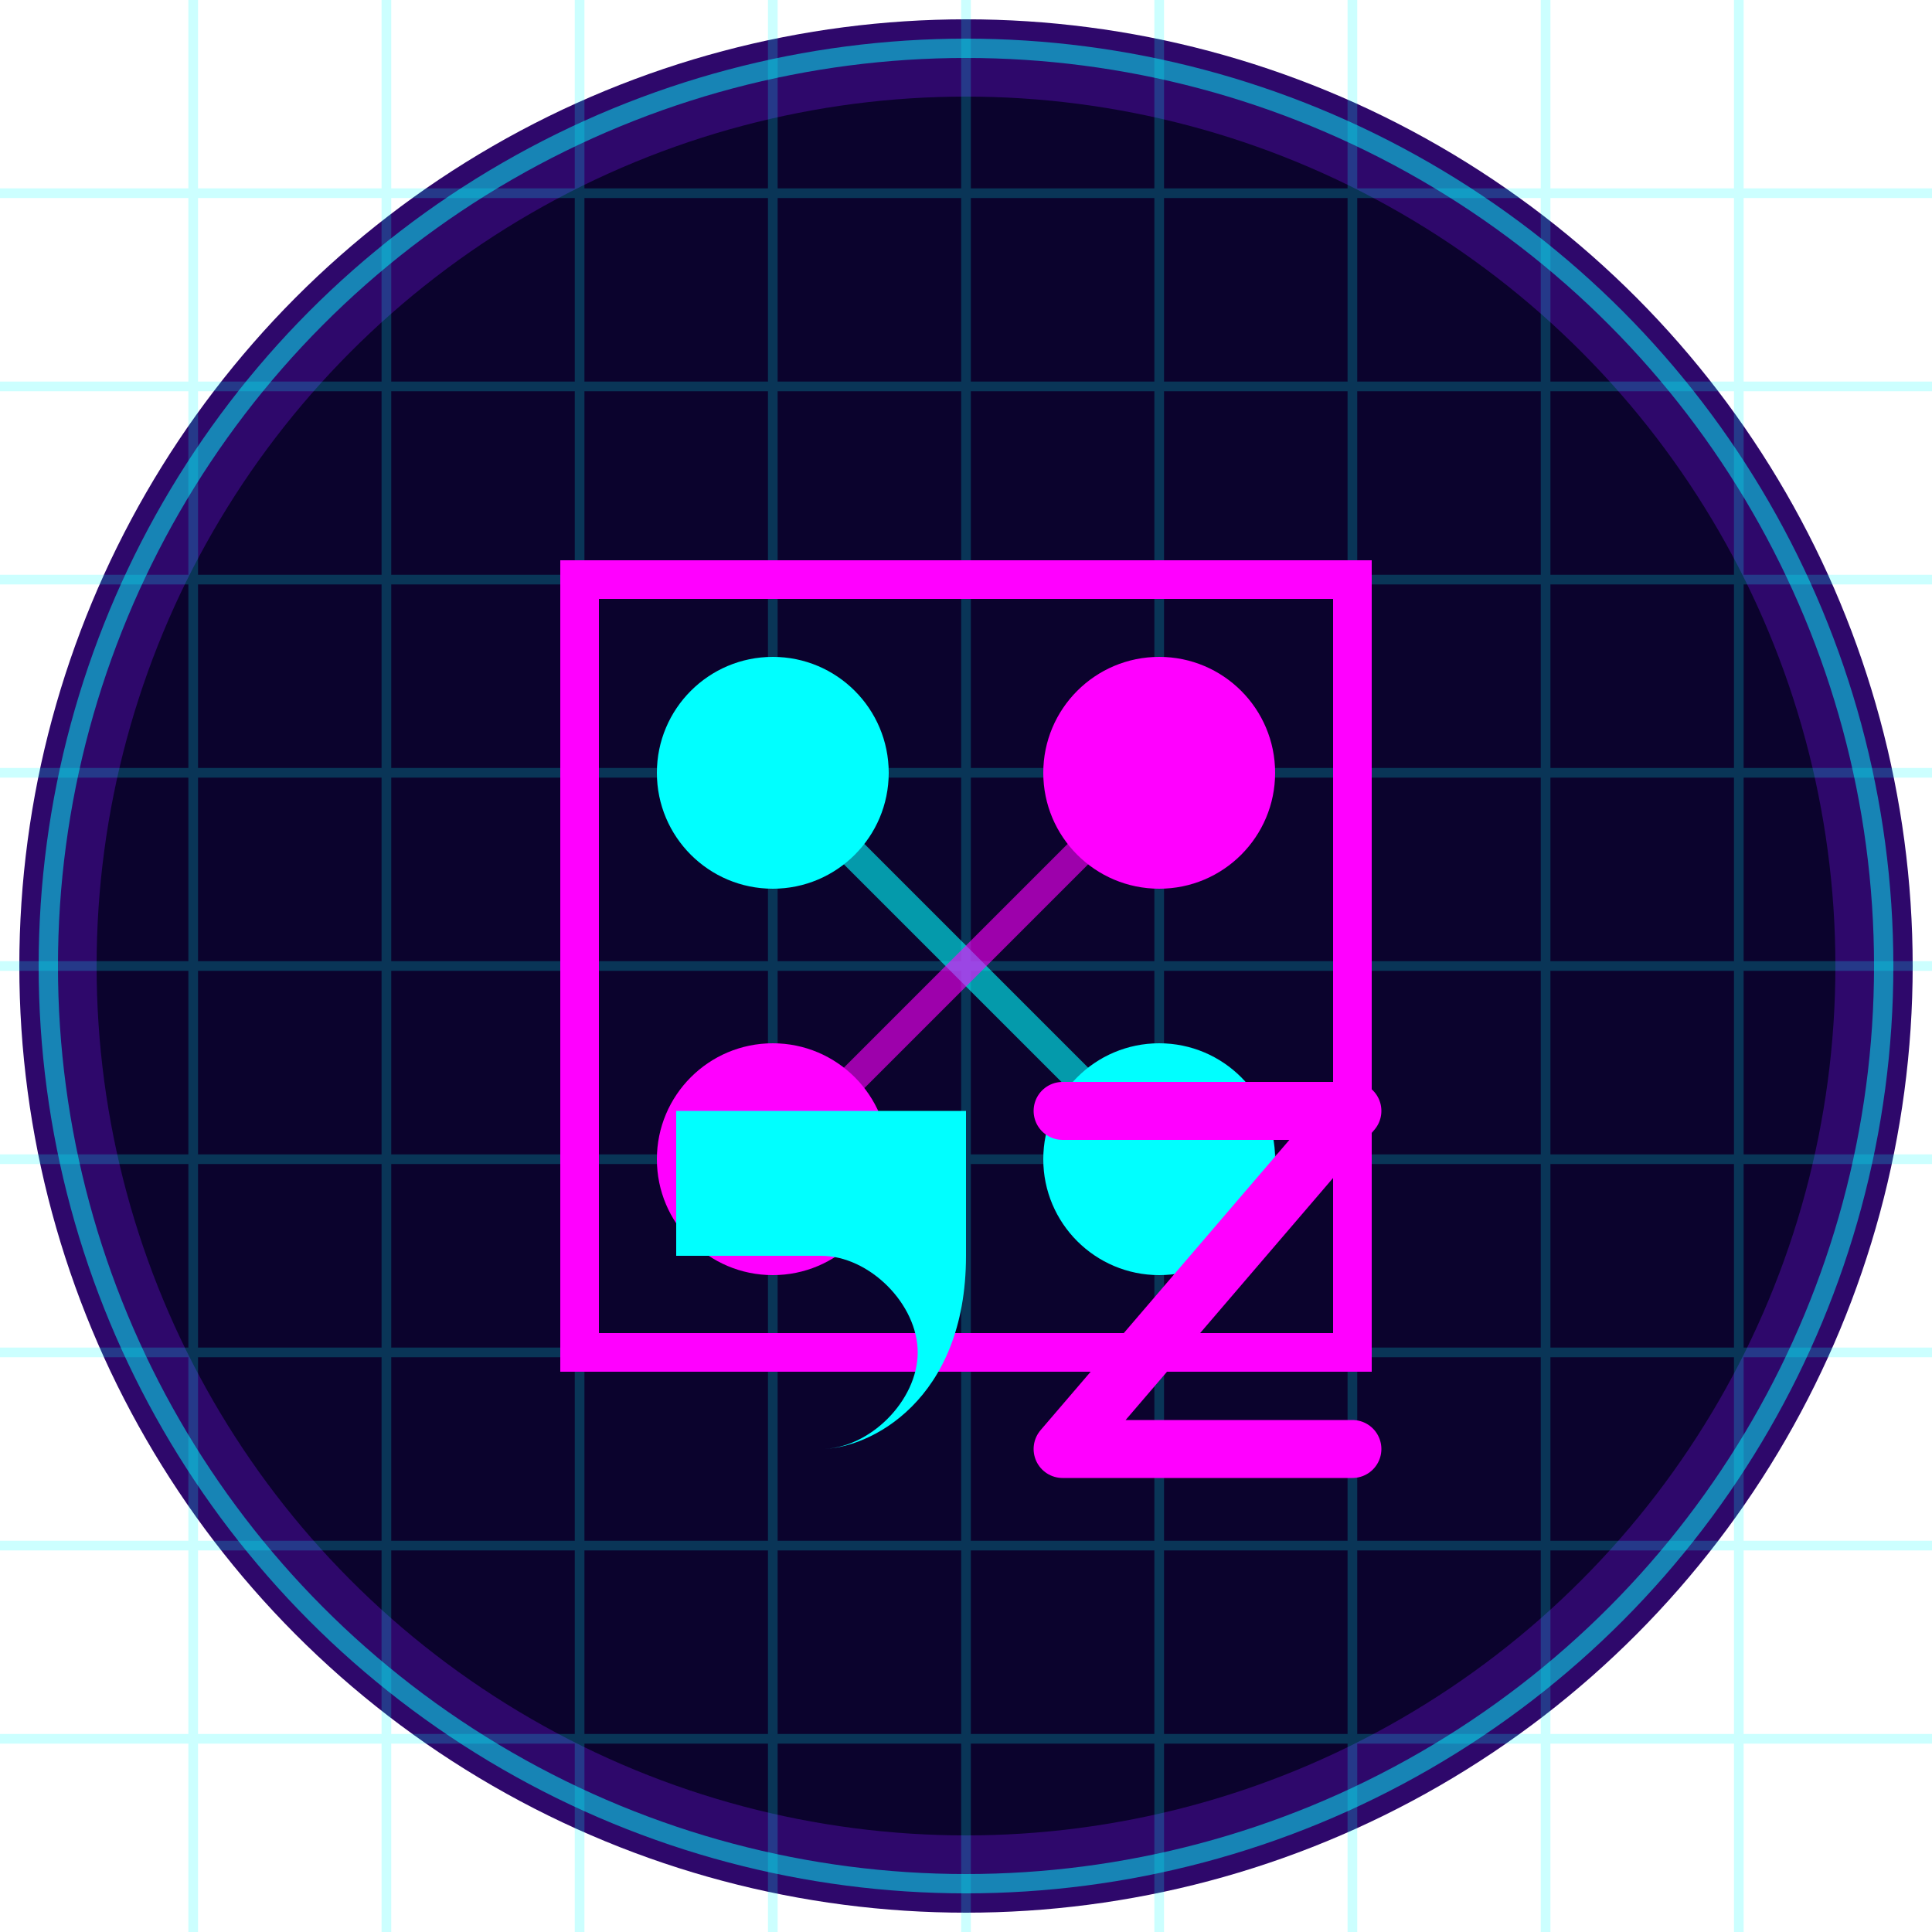 <svg xmlns="http://www.w3.org/2000/svg" viewBox="0 0 200 200" width="200" height="200">
  <!-- Background -->
  <circle cx="100" cy="100" r="98" fill="#2E086B" />
  <circle cx="100" cy="100" r="90" fill="#0B032D" />
  
  <!-- Grid lines -->
  <g opacity="0.2" stroke="#00FFFF" stroke-width="1">
    <line x1="20" y1="0" x2="20" y2="200" />
    <line x1="40" y1="0" x2="40" y2="200" />
    <line x1="60" y1="0" x2="60" y2="200" />
    <line x1="80" y1="0" x2="80" y2="200" />
    <line x1="100" y1="0" x2="100" y2="200" />
    <line x1="120" y1="0" x2="120" y2="200" />
    <line x1="140" y1="0" x2="140" y2="200" />
    <line x1="160" y1="0" x2="160" y2="200" />
    <line x1="180" y1="0" x2="180" y2="200" />
    
    <line x1="0" y1="20" x2="200" y2="20" />
    <line x1="0" y1="40" x2="200" y2="40" />
    <line x1="0" y1="60" x2="200" y2="60" />
    <line x1="0" y1="80" x2="200" y2="80" />
    <line x1="0" y1="100" x2="200" y2="100" />
    <line x1="0" y1="120" x2="200" y2="120" />
    <line x1="0" y1="140" x2="200" y2="140" />
    <line x1="0" y1="160" x2="200" y2="160" />
    <line x1="0" y1="180" x2="200" y2="180" />
  </g>
  
  <!-- Chess board (stylized) -->
  <g transform="translate(60, 60)">
    <rect x="0" y="0" width="80" height="80" fill="none" stroke="#FF00FF" stroke-width="4" />
    
    <!-- Chess pieces (stylized) -->
    <circle cx="20" cy="20" r="12" fill="#00FFFF" />
    <circle cx="60" cy="20" r="12" fill="#FF00FF" />
    <circle cx="20" cy="60" r="12" fill="#FF00FF" />
    <circle cx="60" cy="60" r="12" fill="#00FFFF" />
    
    <!-- Connecting lines -->
    <line x1="20" y1="20" x2="60" y2="60" stroke="#00FFFF" stroke-width="3" opacity="0.6" />
    <line x1="60" y1="20" x2="20" y2="60" stroke="#FF00FF" stroke-width="3" opacity="0.6" />
  </g>
  
  <!-- Glow effect -->
  <circle cx="100" cy="100" r="95" fill="none" stroke="#00FFFF" stroke-width="2" opacity="0.5">
    <animate attributeName="r" values="95;98;95" dur="3s" repeatCount="indefinite" />
    <animate attributeName="opacity" values="0.5;0.8;0.5" dur="3s" repeatCount="indefinite" />
  </circle>
  
  <!-- Text "SZ" (stylized) -->
  <g transform="translate(70, 150)">
    <path d="M15,0 C20,0 25,-5 25,-10 C25,-15 20,-20 15,-20 L0,-20 L0,-35 L30,-35 L30,-20 C30,-5 20,0 15,0 Z" fill="#00FFFF" />
    <path d="M40,-35 L70,-35 L40,0 L70,0" fill="none" stroke="#FF00FF" stroke-width="6" stroke-linecap="round" stroke-linejoin="round" />
  </g>
</svg>
